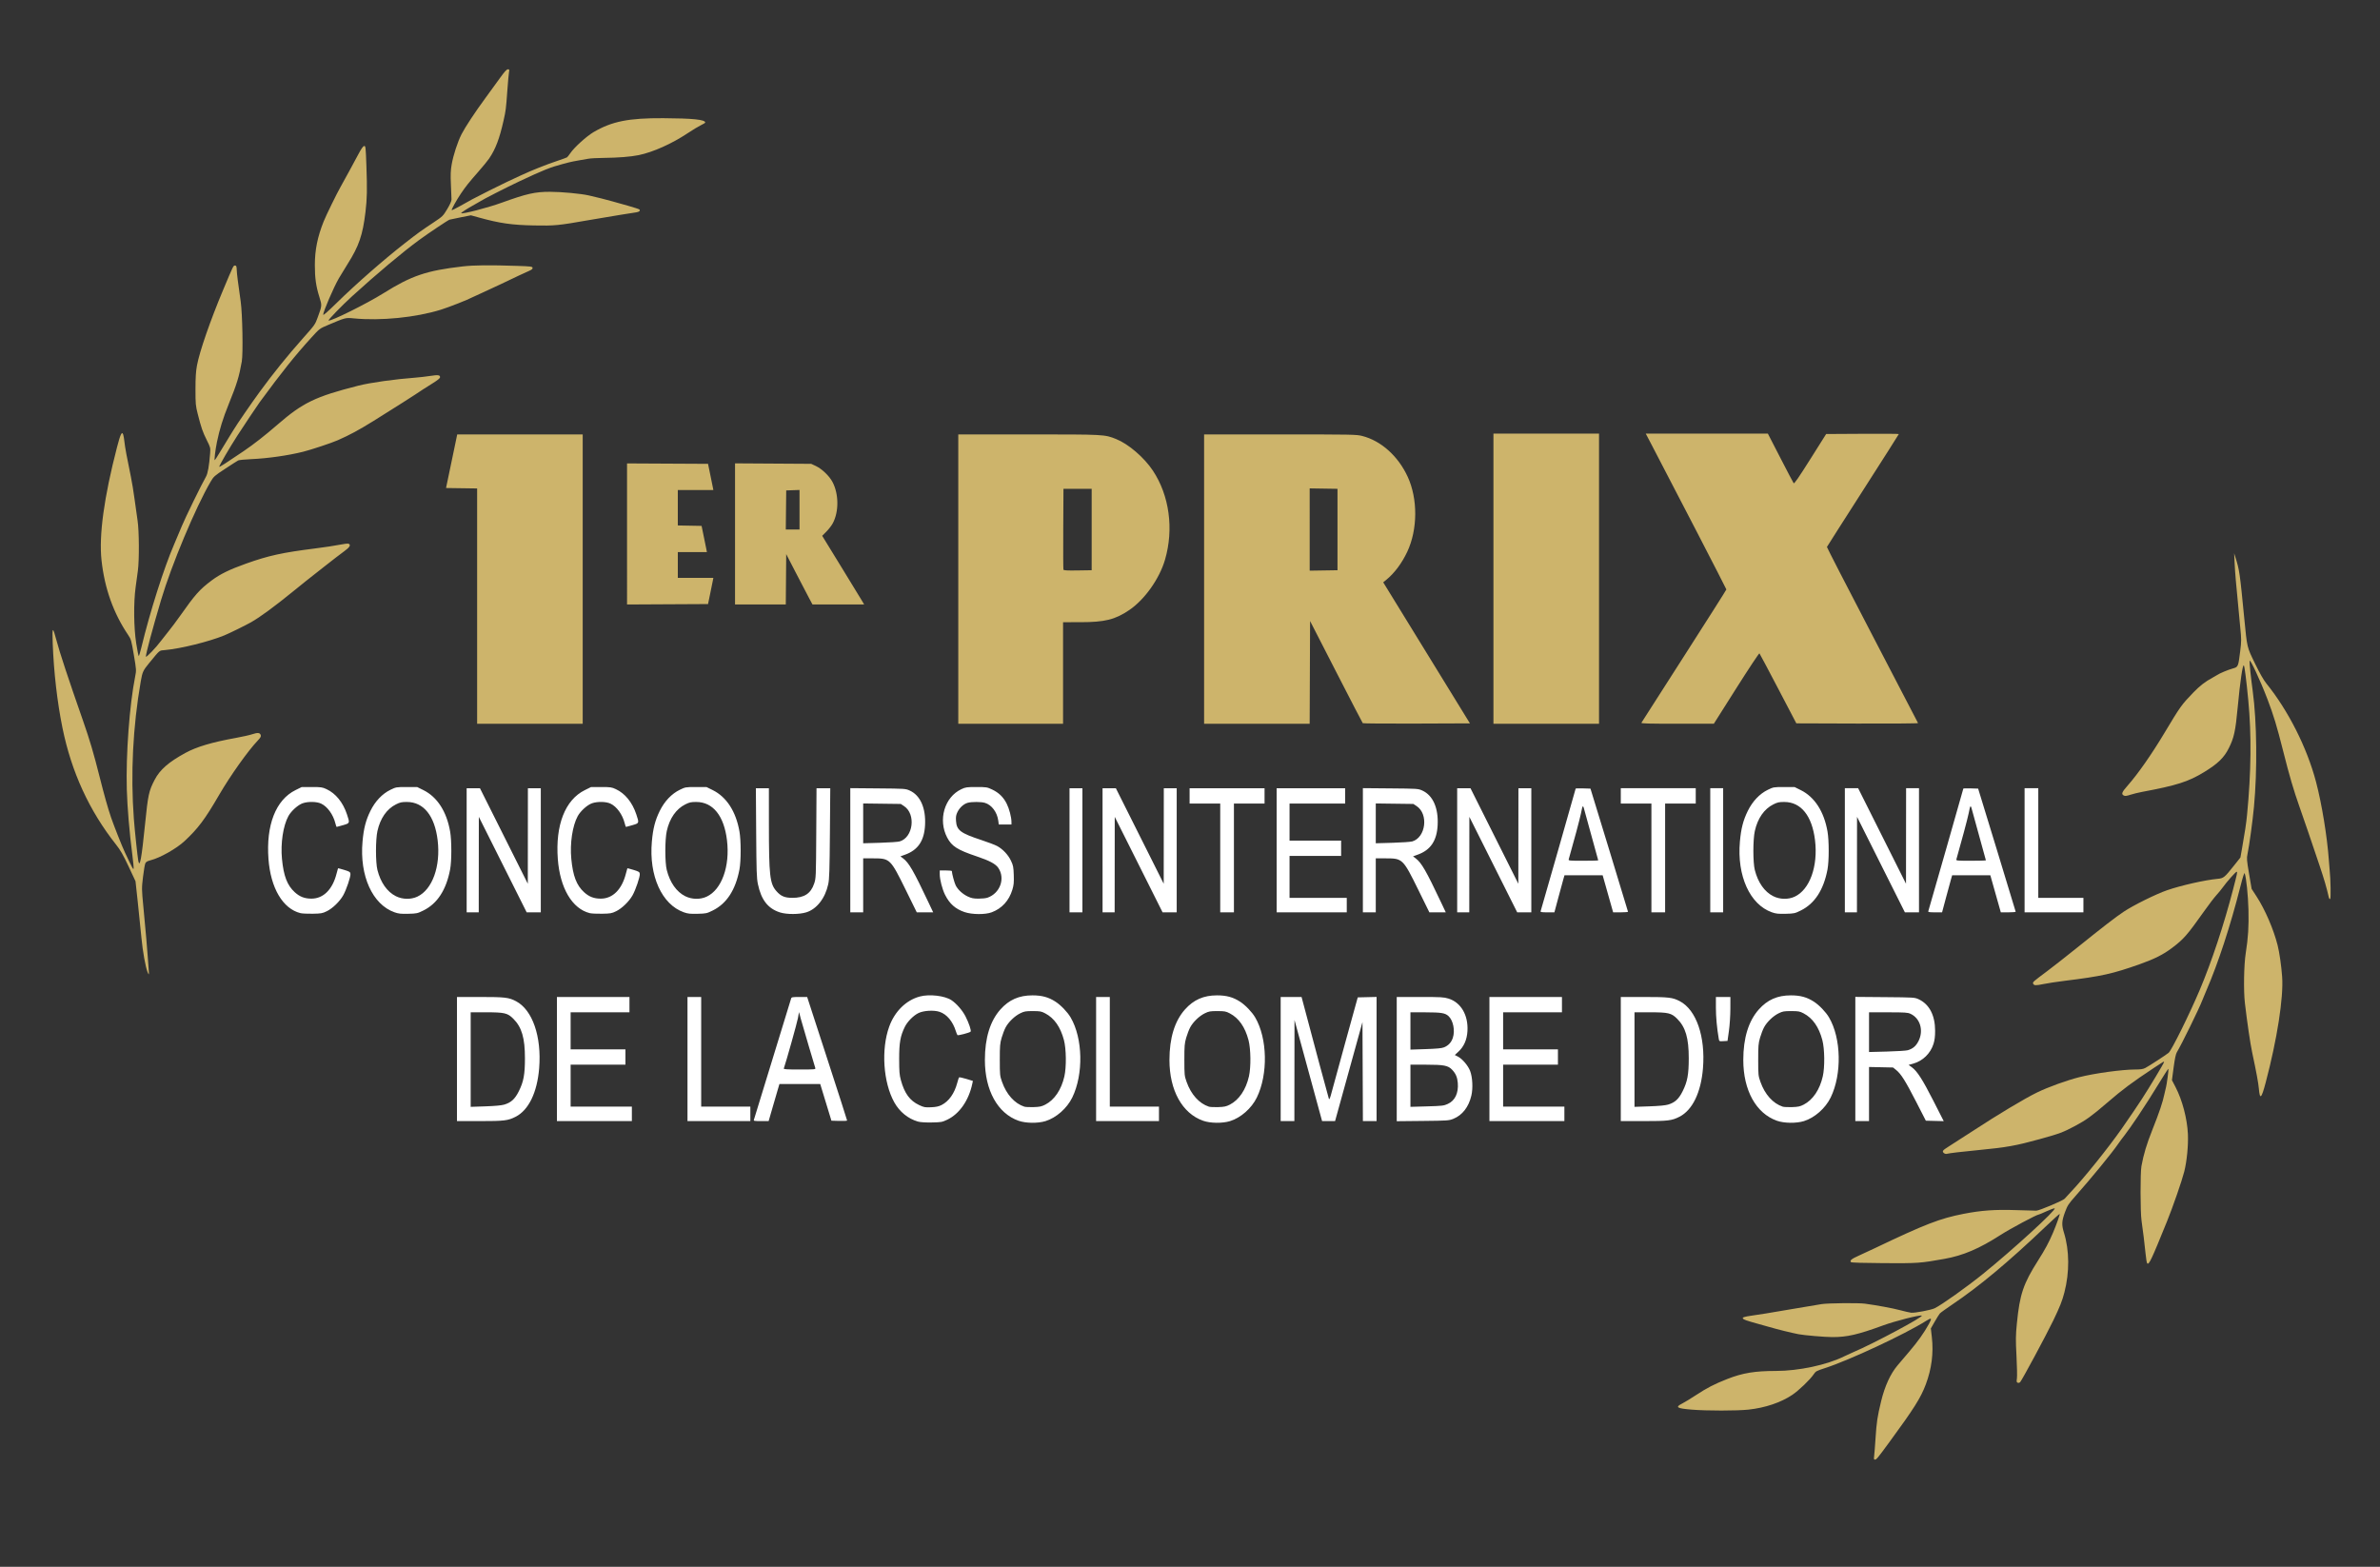 <?xml version="1.0" encoding="UTF-8" standalone="no"?>
<!-- Created with Inkscape (http://www.inkscape.org/) -->

<svg
   width="200"
   height="131.663"
   viewBox="0 0 781.314 514.35"
   version="1.1"
   id="svg1054"
   xml:space="preserve"
   xmlns="http://www.w3.org/2000/svg"
   xmlns:svg="http://www.w3.org/2000/svg"><rect x="0" y="0" width="781.314" height="514.35" fill="#333333" stroke="none"/><defs
     id="defs1051" /><g
     id="layer1"
     transform="translate(106.191,92.599)"><g
       id="g1070"><path
         style="fill:#cdb46b;stroke-width:0.265"
         d="m 509.058,385.359 c 0.091,-0.662 0.287,-3.132 0.437,-5.49 0.356,-5.605 0.624,-7.406 1.86,-12.489 1.2,-4.936 3.031,-8.942 5.351,-11.707 0.763,-0.909 2.533,-2.993 3.934,-4.63 2.733,-3.195 4.821,-6.136 6.387,-8.997 1.093,-1.998 0.934,-2.187 -0.879,-1.044 -7.03,4.436 -25.265,12.952 -33.256,15.531 -2.774,0.895 -3.015,1.029 -3.7,2.052 -1.156,1.727 -4.894,5.312 -7.027,6.738 -3.76,2.515 -8.87,4.235 -14.343,4.829 -3.781,0.41 -13.771,0.413 -18.653,0.006 -4.951,-0.413 -5.535,-0.791 -3.109,-2.016 0.764,-0.386 2.753,-1.597 4.421,-2.692 3.74,-2.456 6.063,-3.655 10.356,-5.347 5.012,-1.975 9.059,-2.646 15.959,-2.646 7.475,0 16.795,-1.987 22.379,-4.77 0.8,-0.399 2.17,-1.026 3.043,-1.394 6.458,-2.72 23.316,-11.729 22.472,-12.01 -0.749,-0.25 -8.72,1.778 -12.7,3.231 -8.301,3.03 -11.771,3.83 -16.611,3.829 -2.442,0 -9.2,-0.574 -11.152,-0.947 -2.283,-0.436 -6.983,-1.598 -9.79,-2.422 -1.746,-0.512 -4.243,-1.215 -5.548,-1.561 -1.305,-0.346 -2.546,-0.802 -2.758,-1.014 -0.336,-0.336 -0.304,-0.414 0.257,-0.622 0.353,-0.131 1.296,-0.319 2.096,-0.419 1.917,-0.239 6.58,-0.999 14.684,-2.393 3.638,-0.626 7.534,-1.279 8.658,-1.452 2.14,-0.329 12.037,-0.429 14.177,-0.144 3.802,0.507 9.248,1.515 11.561,2.14 1.455,0.394 3.097,0.769 3.649,0.835 1.143,0.136 6.534,-0.888 7.729,-1.469 2.276,-1.106 10.552,-6.993 15.843,-11.27 9.829,-7.947 24.353,-21.239 23.518,-21.525 -0.18,-0.061 -1.382,0.374 -2.67,0.967 -1.289,0.594 -2.451,1.08 -2.583,1.082 -0.637,0.006 -9.369,4.674 -12.411,6.635 -7.034,4.533 -12.352,6.804 -18.514,7.904 -7.951,1.42 -8.647,1.469 -19.833,1.403 -6.889,-0.041 -10.662,-0.158 -10.842,-0.338 -0.495,-0.495 0.172,-1.055 2.491,-2.091 1.237,-0.553 3.559,-1.63 5.159,-2.394 16.669,-7.958 21.547,-9.851 29.276,-11.356 5.866,-1.142 10.322,-1.46 17.291,-1.232 3.201,0.105 6.178,0.188 6.615,0.185 0.969,-0.007 8.868,-3.34 9.319,-3.932 0.178,-0.233 1.019,-1.15 1.87,-2.037 4.26,-4.444 12.603,-14.821 17.002,-21.149 3.143,-4.521 4.696,-6.81 6.503,-9.583 2.449,-3.76 7.242,-11.748 7.242,-12.069 0,-0.299 0.003,-0.301 -3.175,1.806 -7.491,4.967 -10.233,7.01 -15.573,11.601 -4.954,4.26 -6.836,5.621 -10.395,7.52 -3.978,2.123 -5.193,2.576 -11.735,4.378 -7.775,2.142 -10.761,2.676 -19.976,3.568 -5.755,0.558 -9.462,0.996 -10.479,1.24 -0.323,0.077 -0.744,-0.054 -1.001,-0.311 -0.557,-0.557 -0.335,-0.851 1.513,-2.013 2.31,-1.452 4.934,-3.141 8.116,-5.224 8.316,-5.444 16.932,-10.605 21.034,-12.601 3.642,-1.772 9.638,-3.944 13.862,-5.021 4.968,-1.267 14.076,-2.515 18.362,-2.516 1.764,-2.4e-4 2.563,-0.122 3.307,-0.503 1.095,-0.561 6.743,-4.233 7.65,-4.974 0.958,-0.782 6.855,-12.691 10.193,-20.584 3.935,-9.303 7.998,-21.563 11.005,-33.205 1.373,-5.314 1.411,-5.5 1.16,-5.655 -0.221,-0.137 -3.331,3.36 -4.655,5.235 -0.42,0.595 -1.341,1.714 -2.045,2.487 -0.705,0.773 -2.504,3.13 -3.998,5.238 -5.591,7.888 -6.736,9.195 -10.598,12.095 -2.858,2.146 -5.734,3.592 -10.508,5.284 -8.989,3.186 -12.545,3.973 -24.739,5.475 -2.474,0.305 -5.602,0.783 -6.951,1.063 -2.542,0.527 -3.089,0.499 -3.347,-0.173 -0.18,-0.469 -0.034,-0.598 4.477,-3.967 1.892,-1.413 6.118,-4.722 9.393,-7.354 9.211,-7.402 13.143,-10.44 15.875,-12.265 3.171,-2.118 10.654,-5.82 14.274,-7.061 4.628,-1.587 12.439,-3.35 16.473,-3.718 2.056,-0.187 2.306,-0.39 5.616,-4.561 l 1.948,-2.455 0.549,-3.102 c 0.953,-5.389 1.35,-8.047 1.628,-10.907 1.361,-14.009 1.489,-26.267 0.393,-37.703 -0.628,-6.556 -1.208,-11.099 -1.447,-11.339 -0.389,-0.39 -1.213,5.204 -2.001,13.588 -0.758,8.056 -1.202,10.11 -2.943,13.587 -1.573,3.142 -3.603,5.101 -8.163,7.879 -5.129,3.124 -8.963,4.345 -20.241,6.448 -1.237,0.231 -2.987,0.66 -3.888,0.954 -1.271,0.415 -1.762,0.469 -2.183,0.244 -0.889,-0.476 -0.642,-1.093 1.326,-3.318 3.29,-3.718 7.816,-10.191 11.947,-17.085 5.338,-8.907 5.65,-9.344 9.589,-13.426 2.103,-2.18 3.917,-3.583 6.228,-4.817 0.655,-0.35 1.369,-0.763 1.587,-0.919 0.725,-0.518 3.551,-1.699 5.077,-2.122 1.815,-0.503 1.827,-0.531 2.467,-5.681 0.412,-3.318 0.413,-3.873 0.015,-7.805 -0.395,-3.896 -0.785,-8.05 -1.466,-15.61 -0.144,-1.601 -0.323,-4.22 -0.397,-5.821 l -0.135,-2.91 0.415,1.323 c 1.338,4.266 1.417,4.813 2.899,19.976 0.961,9.839 0.844,9.341 3.496,14.817 1.57,3.242 2.84,5.476 3.761,6.615 7.2,8.908 13.337,21.062 16.297,32.279 1.906,7.224 3.662,17.943 4.225,25.797 0.094,1.31 0.21,2.738 0.257,3.175 0.317,2.897 0.434,9.337 0.174,9.498 -0.176,0.109 -0.359,-0.113 -0.46,-0.558 -0.763,-3.349 -1.455,-5.721 -3.07,-10.528 -3.018,-8.98 -4.818,-14.252 -6.55,-19.174 -1.974,-5.611 -3.284,-10.083 -5.35,-18.265 -2.104,-8.334 -3.132,-11.725 -5.168,-17.066 -2.362,-6.195 -5.74,-13.433 -5.863,-12.565 -0.085,0.601 0.403,5.292 1.033,9.919 1.373,10.095 1.539,26.018 0.396,38.1 -0.442,4.669 -1.526,12.586 -2.103,15.35 -0.304,1.458 -0.262,2.005 0.506,6.525 l 0.838,4.933 1.651,2.548 c 2.789,4.306 5.557,10.73 6.889,15.989 0.595,2.349 1.228,6.775 1.482,10.35 0.484,6.834 -1.646,20.503 -5.417,34.76 -1.398,5.286 -1.899,5.719 -2.23,1.929 -0.162,-1.859 -0.812,-5.38 -2.152,-11.659 -0.661,-3.098 -1.633,-9.676 -2.428,-16.431 -0.475,-4.037 -0.329,-12.553 0.281,-16.404 0.787,-4.967 1.028,-8.827 0.889,-14.211 -0.124,-4.783 -0.722,-10.559 -1.239,-11.96 -0.125,-0.339 -0.608,1.155 -1.455,4.498 -3.222,12.718 -7.24,24.987 -11.127,33.977 -0.535,1.237 -1.128,2.666 -1.318,3.175 -0.961,2.578 -6.771,14.435 -8.378,17.098 -0.337,0.558 -0.678,2.177 -1.05,4.988 l -0.552,4.162 1.189,2.289 c 2.212,4.257 3.817,10.356 4.049,15.384 0.172,3.718 -0.345,9 -1.215,12.405 -0.781,3.059 -3.715,11.519 -5.656,16.31 -5.164,12.744 -5.92,14.342 -6.497,13.74 -0.134,-0.139 -0.371,-1.563 -0.527,-3.164 -0.297,-3.038 -0.859,-7.637 -1.335,-10.916 -0.397,-2.736 -0.417,-15.66 -0.028,-17.791 0.719,-3.934 1.708,-7.226 3.599,-11.977 2.29,-5.755 3.394,-9.032 3.952,-11.731 0.215,-1.039 0.45,-2.053 0.524,-2.253 0.2,-0.545 0.914,-5.896 0.801,-6.009 -0.053,-0.053 -0.528,0.599 -1.055,1.451 -5.011,8.1 -6.471,10.401 -8.988,14.156 -1.594,2.379 -3.508,5.099 -4.253,6.045 -0.744,0.946 -1.762,2.317 -2.26,3.048 -1.955,2.863 -8.744,11.153 -13.9,16.972 -2.395,2.704 -2.695,3.164 -3.527,5.424 -1.066,2.893 -1.124,4.111 -0.319,6.703 1.799,5.79 1.851,12.991 0.143,19.579 -0.734,2.83 -1.467,4.682 -3.673,9.277 -2.218,4.621 -10.239,19.533 -10.861,20.194 -0.191,0.203 -0.545,0.29 -0.793,0.195 -0.371,-0.142 -0.415,-0.382 -0.262,-1.406 0.102,-0.679 0.04,-3.995 -0.138,-7.369 -0.285,-5.416 -0.27,-6.674 0.129,-10.735 0.936,-9.537 2.111,-13.013 6.989,-20.674 2.248,-3.53 3.55,-5.955 4.866,-9.061 1.155,-2.726 2.328,-6.029 2.191,-6.166 -0.066,-0.066 -2.119,1.781 -4.562,4.104 -12.399,11.791 -21.808,19.642 -30.779,25.681 -1.971,1.327 -3.771,2.627 -4.001,2.89 -0.23,0.263 -0.988,1.475 -1.684,2.694 l -1.267,2.215 0.333,2.913 c 0.59,5.168 -0.073,10.332 -1.982,15.43 -1.663,4.442 -3.823,7.867 -11.974,18.987 -3.897,5.317 -4.241,5.732 -4.741,5.732 -0.334,0 -0.379,-0.223 -0.244,-1.203 z M -57.739,226.555 c -0.683,-1.683 -1.611,-6.869 -2.025,-11.311 -0.244,-2.619 -0.78,-7.864 -1.191,-11.655 l -0.748,-6.892 -2.272,-4.849 c -1.775,-3.788 -2.668,-5.349 -4.079,-7.13 -8.829,-11.145 -14.685,-23.895 -17.635,-38.397 -1.713,-8.422 -2.848,-18.275 -3.2,-27.781 -0.201,-5.421 0.006,-5.603 1.198,-1.057 1.055,4.024 3.834,12.437 8.873,26.854 2.082,5.958 3.409,10.457 5.305,17.992 1.528,6.071 2.714,10.29 3.758,13.361 0.909,2.677 3.63,9.549 4.558,11.509 2.501,5.289 2.774,5.797 2.872,5.339 0.056,-0.265 -0.148,-2.408 -0.454,-4.763 -0.926,-7.127 -1.618,-15.35 -1.785,-21.214 -0.327,-11.415 0.874,-27.656 2.737,-37.042 0.417,-2.099 0.413,-2.158 -0.429,-7.142 -0.797,-4.718 -0.909,-5.115 -1.835,-6.482 -4.861,-7.182 -7.771,-15.332 -8.776,-24.578 -0.887,-8.16 0.842,-20.775 5.08,-37.072 1.132,-4.352 1.61,-5.345 2.029,-4.213 0.131,0.353 0.315,1.415 0.409,2.361 0.171,1.711 0.86,5.448 2.123,11.509 0.364,1.746 0.91,5.08 1.215,7.408 0.305,2.328 0.748,5.483 0.986,7.011 0.512,3.292 0.569,12.877 0.098,16.404 -0.165,1.237 -0.497,3.678 -0.737,5.424 -0.705,5.124 -0.621,13.27 0.19,18.455 0.359,2.292 0.733,4.167 0.831,4.167 0.099,0 0.488,-1.28 0.865,-2.844 2.806,-11.64 7.404,-26.102 10.765,-33.86 0.742,-1.713 1.884,-4.425 2.538,-6.026 1.094,-2.678 6.469,-13.668 7.893,-16.14 0.608,-1.054 1.053,-3.555 1.368,-7.682 0.138,-1.812 0.109,-1.928 -1.098,-4.33 -1.336,-2.661 -1.836,-4.107 -2.976,-8.625 -0.68,-2.692 -0.735,-3.298 -0.732,-8.07 0.002,-3.851 0.126,-5.83 0.488,-7.805 0.838,-4.574 4.336,-14.668 8.617,-24.871 3.412,-8.131 3.318,-7.937 3.869,-7.937 0.435,0 0.52,0.216 0.573,1.455 0.06,1.403 0.368,3.856 1.294,10.319 0.58,4.044 0.821,17.089 0.365,19.711 -0.856,4.917 -1.618,7.402 -4.302,14.023 -1.866,4.602 -3.017,8.313 -3.858,12.435 -0.54,2.644 -0.934,5.953 -0.709,5.953 0.065,0 1.046,-1.55 2.179,-3.444 1.133,-1.894 2.383,-3.948 2.778,-4.564 0.395,-0.616 0.967,-1.536 1.27,-2.046 1.027,-1.725 5.812,-8.681 8.532,-12.403 4.475,-6.123 9.061,-11.803 14.205,-17.594 3.943,-4.439 3.961,-4.464 4.837,-6.864 1.426,-3.907 1.421,-3.841 0.515,-6.729 -1.089,-3.47 -1.463,-6.121 -1.465,-10.386 -0.002,-4.965 0.861,-9.249 2.891,-14.345 0.798,-2.004 4.358,-9.275 5.607,-11.452 0.79,-1.378 4.66,-8.475 5.842,-10.716 0.887,-1.681 1.495,-2.54 1.836,-2.593 0.486,-0.076 0.52,0.222 0.747,6.482 0.283,7.811 0.224,10.746 -0.302,15.161 -0.904,7.59 -2.139,11.188 -5.856,17.066 -1.012,1.601 -2.32,3.744 -2.907,4.762 -1.7,2.954 -5.118,10.897 -5.118,11.895 0,0.323 1.389,-0.887 4.366,-3.804 C 10.717,0.591 19.736,-7.312 26.701,-12.747 c 4.331,-3.38 5.115,-3.946 9.599,-6.93 2.819,-1.876 2.973,-2.029 4.333,-4.294 0.898,-1.496 1.405,-2.637 1.397,-3.143 -0.007,-0.437 -0.095,-2.639 -0.195,-4.895 -0.145,-3.263 -0.093,-4.615 0.255,-6.615 0.527,-3.026 1.947,-7.378 3.236,-9.917 1.16,-2.284 4.494,-7.333 7.867,-11.912 1.394,-1.892 3.492,-4.779 4.662,-6.416 1.55,-2.167 2.279,-2.977 2.682,-2.977 0.485,0 0.532,0.108 0.378,0.86 -0.097,0.473 -0.347,3.241 -0.557,6.152 -0.433,6.006 -0.497,6.508 -1.233,9.79 -1.342,5.986 -2.627,9.372 -4.738,12.488 -0.473,0.699 -2.062,2.64 -3.531,4.313 -3.147,3.586 -4.139,4.828 -5.706,7.144 -1.449,2.141 -3.223,5.333 -3.057,5.499 0.069,0.069 1.29,-0.53 2.715,-1.331 1.425,-0.8 3.245,-1.813 4.045,-2.251 1.7,-0.929 9.264,-4.719 11.377,-5.701 0.8,-0.372 2.765,-1.288 4.366,-2.036 3.689,-1.723 8.436,-3.62 12.171,-4.863 1.601,-0.533 3.037,-1.056 3.192,-1.163 0.155,-0.107 0.651,-0.736 1.101,-1.399 1.296,-1.905 5.335,-5.556 7.633,-6.899 6.029,-3.523 11.512,-4.615 22.866,-4.554 9.741,0.052 13.758,0.469 13.758,1.426 0,0.117 -0.625,0.507 -1.389,0.867 -0.764,0.36 -2.758,1.565 -4.432,2.679 -5.155,3.429 -11.317,6.184 -16.007,7.154 -2.605,0.539 -6.764,0.867 -11.618,0.915 -2.024,0.02 -4.227,0.14 -4.895,0.266 -0.668,0.126 -2.107,0.376 -3.199,0.555 -1.091,0.179 -2.58,0.482 -3.307,0.673 -0.728,0.191 -1.621,0.425 -1.984,0.52 -3.955,1.038 -6.348,1.996 -14.155,5.667 -4.259,2.003 -12.129,6.023 -12.965,6.623 -0.146,0.104 -0.979,0.581 -1.852,1.058 -2.232,1.221 -4.444,2.651 -4.31,2.785 0.374,0.374 8.753,-1.795 13.326,-3.45 8.144,-2.948 10.911,-3.573 15.798,-3.572 3.765,7.94e-4 10.126,0.594 12.768,1.191 2.619,0.592 5.794,1.39 7.794,1.96 0.946,0.269 3.263,0.922 5.149,1.45 1.886,0.528 3.537,1.068 3.668,1.199 0.38,0.38 -0.034,0.782 -0.955,0.928 -0.468,0.074 -2.815,0.444 -5.216,0.822 -2.401,0.378 -6.985,1.147 -10.186,1.709 -10.323,1.811 -11.385,1.915 -18.192,1.789 -7.302,-0.135 -11.261,-0.702 -18.084,-2.589 l -2.674,-0.739 -3.279,0.646 c -1.804,0.356 -3.489,0.711 -3.745,0.789 -0.528,0.161 -6.953,4.459 -9.972,6.67 C 25.948,-9.807 17.533,-2.75 9.432,4.623 6.061,7.692 1.385,12.514 1.677,12.622 2.483,12.921 14.189,7.104 19.618,3.708 c 9.317,-5.828 14.148,-7.467 26.061,-8.845 3.687,-0.426 8.756,-0.478 17.856,-0.181 4.523,0.148 5.033,0.211 5.114,0.633 0.066,0.343 -0.254,0.619 -1.188,1.027 -1.597,0.698 -4.445,2.035 -9.215,4.326 -2.037,0.978 -4.895,2.304 -6.35,2.945 C 50.442,4.254 49.051,4.891 48.806,5.029 47.505,5.761 41.181,8.249 38.536,9.069 30.271,11.632 18.826,12.776 9.991,11.922 c -2.772,-0.268 -2.686,-0.29 -8.496,2.17 -2.764,1.17 -2.79,1.19 -5.424,4.083 -5.431,5.964 -9.635,11.219 -17.009,21.262 -0.795,1.082 -5.282,7.799 -7.33,10.972 -2.521,3.904 -5.957,9.799 -5.957,10.219 0,0.227 2.327,-1.262 8.005,-5.121 3.355,-2.28 7.037,-5.159 11.045,-8.637 8.417,-7.303 12.468,-9.262 26.591,-12.856 3.958,-1.007 12.031,-2.141 18.918,-2.657 1.237,-0.093 3.343,-0.338 4.68,-0.545 2.63,-0.407 3.257,-0.325 3.257,0.426 0,0.326 -0.801,0.98 -2.447,1.998 -1.346,0.832 -2.745,1.718 -3.109,1.968 -2.177,1.497 -10.266,6.655 -16.272,10.377 -4.876,3.021 -7.775,4.584 -11.774,6.347 -2.023,0.892 -8.671,3.101 -11.347,3.77 -4.956,1.24 -11.698,2.198 -17.096,2.428 -2.037,0.087 -3.942,0.281 -4.233,0.43 -0.291,0.149 -2.207,1.374 -4.257,2.721 -3.535,2.323 -3.783,2.543 -4.786,4.257 -4.916,8.39 -12.861,27.361 -16.27,38.848 -2.8,9.435 -4.982,17.567 -4.982,18.57 0,0.515 3.404,-3.036 5.025,-5.242 0.511,-0.695 1.626,-2.113 2.479,-3.151 0.853,-1.038 2.528,-3.277 3.724,-4.974 4.93,-7.001 6.423,-8.68 10.336,-11.618 2.791,-2.096 5.901,-3.617 11.392,-5.571 7.33,-2.609 11.862,-3.602 22.607,-4.951 2.983,-0.375 6.568,-0.917 7.966,-1.205 1.398,-0.288 2.738,-0.448 2.977,-0.357 0.894,0.343 0.448,1.162 -1.324,2.427 -0.967,0.69 -3.946,2.982 -6.619,5.092 -2.674,2.11 -5.32,4.194 -5.881,4.63 -0.561,0.437 -2.481,1.984 -4.265,3.44 -6.127,4.996 -10.948,8.535 -13.887,10.196 -1.807,1.021 -7.065,3.607 -8.731,4.294 -4.993,2.059 -14.368,4.385 -19.513,4.841 -1.993,0.177 -1.53,-0.204 -5.264,4.337 -1.934,2.353 -2.169,2.87 -2.708,5.965 -2.581,14.811 -3.363,30.419 -2.261,45.111 0.283,3.775 1.217,12.595 1.464,13.824 0.487,2.426 1.08,-0.828 2.229,-12.237 0.954,-9.478 1.23,-10.747 3.125,-14.401 1.722,-3.32 4.568,-5.81 10.096,-8.831 3.692,-2.018 8.732,-3.515 16.652,-4.945 2.101,-0.379 4.522,-0.927 5.381,-1.216 1.724,-0.581 2.459,-0.491 2.72,0.332 0.131,0.414 -0.109,0.841 -0.998,1.772 -3.183,3.336 -8.977,11.48 -12.602,17.711 -4.782,8.221 -6.953,11.122 -11.454,15.309 -2.637,2.453 -7.984,5.473 -11.076,6.256 -1.064,0.269 -1.538,0.539 -1.764,1.003 -0.17,0.349 -0.515,2.361 -0.767,4.472 -0.449,3.762 -0.447,3.955 0.124,9.922 0.759,7.93 1.31,14.263 1.486,17.066 0.077,1.237 0.198,2.874 0.269,3.638 0.144,1.564 0.057,1.719 -0.372,0.661 z M 50.442,106.373 V 67.75 l -5.104,-0.072 -5.104,-0.072 0.969,-4.63 c 0.533,-2.547 1.359,-6.505 1.836,-8.797 L 43.906,50.012 H 64.504 85.103 V 97.504 144.997 H 67.772 50.442 Z M 208.398,97.504 V 50.012 h 23.03 c 25.105,0 24.97,-0.007 28.807,1.529 4.024,1.611 9.171,6.032 12.03,10.333 5.43,8.168 6.935,19.176 4,29.259 -1.822,6.259 -6.701,13.132 -11.743,16.541 -4.662,3.152 -7.998,3.977 -16.106,3.982 l -5.622,0.003 v 16.669 16.669 H 225.596 208.398 Z M 252.187,81.232 V 67.871 h -4.63 -4.63 l -0.069,13.097 c -0.038,7.203 -0.011,13.249 0.06,13.434 0.099,0.259 1.188,0.32 4.699,0.265 l 4.57,-0.072 z m 36.909,16.272 V 50.012 h 24.961 c 23.792,0 25.054,0.024 26.957,0.511 6.197,1.585 11.777,6.59 14.912,13.376 3.355,7.261 3.303,17.295 -0.128,24.615 -1.776,3.789 -4.219,7.053 -6.94,9.269 l -0.959,0.781 14.232,23.151 14.232,23.151 -17.491,0.068 c -9.62,0.037 -17.579,-0.022 -17.688,-0.132 -0.108,-0.11 -4.044,-7.701 -8.746,-16.869 l -8.55,-16.669 -0.068,16.867 -0.068,16.867 H 306.425 289.096 Z M 332.885,81.232 V 67.871 l -4.564,-0.072 -4.564,-0.072 V 81.232 94.739 l 4.564,-0.072 4.564,-0.072 z m 51.197,16.14 V 49.747 h 17.33 17.33 v 47.625 47.625 h -17.33 -17.33 z m 48.576,47.294 c 0.104,-0.182 6.421,-10.05 14.039,-21.929 7.618,-11.879 13.85,-21.704 13.85,-21.833 0,-0.193 -17.93,-34.886 -24.627,-47.651 l -1.839,-3.506 20.046,0.002 20.046,0.002 4.101,7.966 c 2.256,4.382 4.22,8.122 4.366,8.311 0.196,0.255 1.615,-1.796 5.466,-7.902 l 5.202,-8.247 11.93,-0.069 c 6.562,-0.038 11.93,-0.002 11.93,0.079 0,0.081 -5.294,8.403 -11.764,18.493 -6.47,10.09 -11.798,18.448 -11.84,18.574 -0.042,0.126 6.651,13.137 14.873,28.915 8.222,15.777 14.989,28.785 15.038,28.907 0.049,0.122 -8.921,0.191 -19.933,0.154 l -20.022,-0.068 -5.952,-11.377 c -3.274,-6.257 -6.047,-11.476 -6.162,-11.596 -0.115,-0.12 -3.529,5.024 -7.585,11.432 l -7.375,11.651 -11.988,0.011 c -9.517,0.009 -11.949,-0.057 -11.8,-0.32 z M 99.655,82.688 V 59.532 l 13.295,0.069 13.295,0.069 0.709,3.44 c 0.39,1.892 0.782,3.827 0.872,4.299 l 0.163,0.86 h -5.833 -5.833 v 5.814 5.814 l 3.903,0.073 3.903,0.073 0.709,3.44 c 0.39,1.892 0.782,3.827 0.872,4.299 l 0.163,0.86 h -4.774 -4.774 v 4.233 4.233 h 5.833 5.833 l -0.163,0.86 c -0.09,0.473 -0.482,2.408 -0.872,4.299 l -0.709,3.44 -13.295,0.069 -13.295,0.069 z m 35.454,-0.012 V 59.512 l 12.502,0.078 12.502,0.078 1.53,0.717 c 1.967,0.922 4.402,3.25 5.444,5.205 2.112,3.962 2.154,9.813 0.097,13.623 -0.396,0.734 -1.338,1.954 -2.092,2.711 l -1.371,1.376 6.208,10.111 c 3.414,5.561 6.513,10.632 6.886,11.269 l 0.679,1.158 h -8.478 -8.478 l -1.171,-2.183 c -0.644,-1.201 -2.585,-4.921 -4.313,-8.268 l -3.143,-6.085 -0.07,8.268 -0.07,8.268 h -8.331 -8.331 V 82.676 Z m 21.167,-7.936 v -6.493 l -2.183,0.077 -2.183,0.077 -0.071,6.416 -0.071,6.416 h 2.254 2.254 z"
         id="path1074" /><path
         style="fill:#ffffff;stroke-width:0.265"
         d="m 195.169,275.599 c -3.256,-0.942 -6.039,-3.201 -7.775,-6.311 -3.643,-6.526 -4.373,-17.429 -1.666,-24.886 1.817,-5.006 5.555,-8.672 10.068,-9.873 3.139,-0.836 8.16,-0.248 10.354,1.211 1.658,1.103 3.575,3.303 4.594,5.27 1.143,2.207 2.005,4.794 1.691,5.074 -0.408,0.365 -4.113,1.334 -4.303,1.125 -0.109,-0.119 -0.346,-0.693 -0.526,-1.275 -1.007,-3.246 -2.969,-5.578 -5.36,-6.373 -1.862,-0.618 -5.202,-0.423 -6.909,0.403 -1.666,0.806 -3.65,2.819 -4.502,4.567 -1.469,3.013 -1.849,5.186 -1.842,10.531 0.005,4.146 0.091,5.206 0.564,6.931 1.199,4.376 2.948,6.756 6.022,8.194 1.563,0.732 1.913,0.795 3.896,0.706 1.649,-0.074 2.488,-0.255 3.453,-0.744 2.372,-1.203 4.196,-3.769 5.112,-7.192 0.247,-0.923 0.52,-1.762 0.606,-1.866 0.086,-0.103 1.145,0.115 2.353,0.485 l 2.197,0.672 -0.174,0.838 c -1.155,5.552 -4.241,9.997 -8.256,11.896 -1.682,0.796 -1.984,0.849 -5.095,0.902 -2.097,0.036 -3.743,-0.069 -4.498,-0.288 z m 33.013,-0.273 c -6.87,-2.425 -11.056,-9.988 -11.051,-19.967 0.004,-7.204 1.72,-12.783 5.1,-16.575 2.836,-3.182 6.113,-4.623 10.509,-4.623 3.124,0 5.278,0.589 7.56,2.066 1.774,1.149 3.932,3.398 4.986,5.196 4.016,6.853 4.254,18.63 0.53,26.275 -1.723,3.537 -5.258,6.652 -8.785,7.742 -2.51,0.775 -6.474,0.724 -8.848,-0.114 z m 8.767,-5.291 c 3.021,-1.553 5.278,-4.89 6.279,-9.283 0.695,-3.049 0.623,-8.998 -0.144,-11.906 -1.132,-4.292 -3.179,-7.219 -6.135,-8.769 -1.293,-0.678 -1.687,-0.751 -4.077,-0.754 -2.357,-0.003 -2.808,0.077 -4.135,0.729 -1.811,0.889 -3.82,2.816 -4.779,4.586 -0.392,0.722 -0.987,2.262 -1.323,3.422 -0.545,1.882 -0.61,2.663 -0.608,7.268 0.003,4.954 0.031,5.242 0.732,7.23 1.459,4.136 4.127,7.101 7.333,8.148 0.365,0.119 1.735,0.182 3.044,0.141 1.993,-0.064 2.615,-0.196 3.813,-0.812 z m 51.822,5.291 c -6.87,-2.425 -11.056,-9.988 -11.051,-19.967 0.004,-7.204 1.72,-12.783 5.1,-16.575 2.836,-3.182 6.113,-4.623 10.509,-4.623 3.124,0 5.278,0.589 7.56,2.066 1.774,1.149 3.932,3.398 4.986,5.196 4.016,6.853 4.254,18.63 0.53,26.275 -1.723,3.537 -5.258,6.652 -8.785,7.742 -2.51,0.775 -6.474,0.724 -8.848,-0.114 z m 8.767,-5.291 c 3.021,-1.553 5.278,-4.89 6.279,-9.283 0.695,-3.049 0.623,-8.998 -0.144,-11.906 -1.132,-4.292 -3.179,-7.219 -6.135,-8.769 -1.293,-0.678 -1.687,-0.751 -4.077,-0.754 -2.357,-0.003 -2.808,0.077 -4.135,0.729 -1.811,0.889 -3.82,2.816 -4.779,4.586 -0.392,0.722 -0.987,2.262 -1.323,3.422 -0.545,1.882 -0.61,2.663 -0.608,7.268 0.003,4.954 0.031,5.242 0.732,7.23 1.459,4.136 4.127,7.101 7.333,8.148 0.365,0.119 1.735,0.182 3.044,0.141 1.993,-0.064 2.615,-0.196 3.813,-0.812 z m 179.616,5.291 c -6.87,-2.425 -11.056,-9.988 -11.051,-19.967 0.004,-7.204 1.72,-12.783 5.1,-16.575 2.836,-3.182 6.113,-4.623 10.509,-4.623 3.124,0 5.278,0.589 7.56,2.066 1.774,1.149 3.932,3.398 4.986,5.196 4.016,6.853 4.254,18.63 0.53,26.275 -1.723,3.537 -5.258,6.652 -8.785,7.742 -2.51,0.775 -6.474,0.724 -8.848,-0.114 z m 8.767,-5.291 c 3.021,-1.553 5.278,-4.89 6.279,-9.283 0.695,-3.049 0.623,-8.998 -0.144,-11.906 -1.132,-4.292 -3.179,-7.219 -6.135,-8.769 -1.293,-0.678 -1.687,-0.751 -4.077,-0.754 -2.357,-0.003 -2.808,0.077 -4.135,0.729 -1.811,0.889 -3.82,2.816 -4.779,4.586 -0.392,0.722 -0.987,2.262 -1.323,3.422 -0.545,1.882 -0.61,2.663 -0.608,7.268 0.003,4.954 0.031,5.242 0.732,7.23 1.459,4.136 4.127,7.101 7.333,8.148 0.365,0.119 1.735,0.182 3.044,0.141 1.993,-0.064 2.615,-0.196 3.813,-0.812 z M 43.828,255.064 v -20.373 h 7.528 c 8.246,0 9.499,0.148 11.875,1.4 5.395,2.844 8.418,11.62 7.576,21.991 -0.647,7.969 -3.456,13.76 -7.726,15.929 -2.515,1.278 -3.734,1.426 -11.768,1.426 h -7.485 z m 15.533,14.952 c 2.245,-0.673 3.49,-1.816 4.769,-4.377 1.574,-3.152 2.008,-5.494 2.009,-10.84 0.001,-6.639 -1.043,-10.193 -3.808,-12.957 -1.891,-1.891 -2.881,-2.124 -9.026,-2.124 h -4.979 v 15.52 15.52 l 4.829,-0.164 c 3.171,-0.108 5.301,-0.306 6.206,-0.577 z m 17.276,-14.952 v -20.373 h 11.906 11.906 v 2.514 2.514 h -9.657 -9.657 v 6.085 6.085 h 8.996 8.996 v 2.514 2.514 h -8.996 -8.996 v 6.879 6.879 H 91.188 101.242 v 2.381 2.381 H 88.939 76.636 Z m 42.862,0 v -20.373 h 2.249 2.249 v 17.992 17.992 h 8.07 8.07 v 2.381 2.381 H 129.817 119.498 Z m 21.792,19.974 c 0.125,-0.325 11.783,-38.314 12.24,-39.884 0.117,-0.4 0.481,-0.462 2.697,-0.457 l 2.562,0.006 6.559,20.168 c 3.607,11.092 6.554,20.262 6.548,20.376 -0.006,0.114 -1.167,0.174 -2.579,0.132 l -2.569,-0.076 -1.837,-6.019 -1.837,-6.019 h -6.696 -6.696 l -0.404,1.361 c -0.222,0.749 -1.02,3.487 -1.773,6.085 l -1.369,4.724 h -2.499 c -2.119,0 -2.476,-0.061 -2.346,-0.399 z m 20.176,-16.997 c -0.075,-0.255 -1.026,-3.44 -2.114,-7.078 -1.088,-3.638 -2.263,-7.672 -2.611,-8.964 l -0.634,-2.35 -0.344,1.953 c -0.26,1.474 -3.886,14.406 -4.647,16.571 -0.09,0.257 1.058,0.331 5.185,0.331 4.924,0 5.292,-0.033 5.165,-0.463 z m 92.175,-2.977 v -20.373 h 2.249 2.249 v 17.992 17.992 h 8.07 8.07 v 2.381 2.381 H 263.961 253.642 Z m 60.59,0 v -20.373 h 3.429 3.429 l 0.262,0.992 c 3.325,12.59 8.554,32.073 8.71,32.452 0.152,0.37 0.399,-0.23 0.927,-2.249 0.396,-1.514 2.48,-9.123 4.632,-16.908 l 3.912,-14.155 3.092,-0.074 3.092,-0.075 v 20.381 20.381 h -2.247 -2.247 l -0.068,-16.258 -0.068,-16.258 -4.498,16.255 -4.498,16.255 -2.131,0.003 -2.131,0.003 -4.529,-16.603 -4.529,-16.603 -0.02,16.603 -0.02,16.603 h -2.249 -2.249 V 255.064 Z m 38.1,0.017 v -20.39 h 7.645 c 6.891,0 7.814,0.052 9.354,0.528 4.077,1.259 6.516,5.434 6.219,10.643 -0.163,2.856 -1.148,5.106 -2.969,6.785 l -1.183,1.091 1.014,0.518 c 1.456,0.743 3.345,2.965 4.015,4.724 0.791,2.077 0.97,5.679 0.402,8.096 -0.885,3.763 -2.959,6.426 -5.936,7.621 -1.426,0.572 -1.885,0.604 -10.027,0.687 l -8.533,0.087 z m 16.782,14.711 c 2.364,-1.082 3.532,-3.545 3.264,-6.882 -0.149,-1.862 -0.675,-3.079 -1.878,-4.346 -1.312,-1.382 -2.686,-1.646 -8.558,-1.646 h -5.111 v 6.92 6.92 l 5.424,-0.154 c 5.038,-0.143 5.526,-0.201 6.86,-0.811 z m -1.244,-18.571 c 1.446,-0.604 2.379,-1.614 2.877,-3.114 0.792,-2.384 0.116,-5.753 -1.436,-7.156 -1.112,-1.005 -2.36,-1.208 -7.52,-1.22 l -4.961,-0.012 v 6.127 6.127 l 5.021,-0.168 c 3.658,-0.122 5.292,-0.281 6.019,-0.585 z m 14.889,3.844 v -20.373 h 11.906 11.906 v 2.514 2.514 h -9.657 -9.657 v 6.085 6.085 h 8.996 8.996 v 2.514 2.514 h -8.996 -8.996 v 6.879 6.879 h 10.054 10.054 v 2.381 2.381 h -12.303 -12.303 z m 43.127,0 v -20.373 h 7.528 c 8.246,0 9.499,0.148 11.875,1.4 5.395,2.844 8.418,11.62 7.576,21.991 -0.647,7.969 -3.456,13.76 -7.726,15.929 -2.515,1.278 -3.734,1.426 -11.768,1.426 h -7.485 z m 15.533,14.952 c 2.245,-0.673 3.49,-1.816 4.769,-4.377 1.574,-3.152 2.008,-5.494 2.009,-10.84 0,-6.639 -1.043,-10.193 -3.808,-12.957 -1.891,-1.891 -2.881,-2.124 -9.026,-2.124 h -4.979 v 15.52 15.52 l 4.829,-0.164 c 3.171,-0.108 5.301,-0.306 6.206,-0.577 z m 61.461,-14.967 v -20.388 l 9.723,0.081 c 9.499,0.079 9.754,0.095 11.046,0.689 3.52,1.619 5.424,5.266 5.424,10.392 0,1.821 -0.153,3.06 -0.525,4.251 -0.982,3.145 -3.521,5.625 -6.653,6.496 l -1.525,0.424 1.049,0.76 c 1.757,1.273 3.52,4.014 7.08,11.01 l 3.404,6.689 -2.936,-0.074 -2.936,-0.074 -3.222,-6.284 c -3.461,-6.749 -4.923,-9.071 -6.526,-10.361 l -1.016,-0.817 -3.945,-0.085 -3.945,-0.085 v 8.883 8.883 h -2.249 -2.249 z m 17.229,-2.881 c 1.673,-0.497 2.703,-1.381 3.524,-3.025 1.724,-3.451 0.545,-7.453 -2.629,-8.923 -0.935,-0.433 -1.791,-0.491 -7.342,-0.496 l -6.284,-0.006 v 6.52 6.52 l 5.887,-0.154 c 3.238,-0.085 6.318,-0.282 6.844,-0.438 z m -62.065,-3.771 c -0.594,-3.438 -0.937,-7.165 -0.937,-10.18 v -3.526 h 2.381 2.381 l -0.011,3.903 c -0.006,2.215 -0.211,5.333 -0.474,7.21 l -0.463,3.307 -1.363,0.08 c -1.356,0.079 -1.364,0.075 -1.514,-0.794 z M -7.569,207.165 c -5.77,-1.437 -9.777,-8.221 -10.487,-17.756 -0.831,-11.161 2.406,-19.432 8.855,-22.62 l 2.067,-1.022 h 3.322 c 3.05,0 3.445,0.058 4.835,0.709 3.001,1.407 5.363,4.312 6.67,8.204 1,2.979 1.011,2.948 -1.281,3.614 -1.079,0.313 -2.017,0.57 -2.085,0.57 -0.068,0 -0.262,-0.55 -0.432,-1.223 -0.718,-2.852 -2.61,-5.463 -4.655,-6.424 -1.459,-0.686 -4.236,-0.745 -6.043,-0.13 -1.556,0.53 -3.801,2.548 -4.726,4.249 -1.722,3.164 -2.585,8.916 -2.1,14.003 0.535,5.608 1.713,8.69 4.188,10.952 1.637,1.496 3.259,2.122 5.492,2.118 3.915,-0.006 6.917,-2.994 8.239,-8.199 0.24,-0.946 0.46,-1.746 0.489,-1.778 0.029,-0.032 0.938,0.21 2.022,0.539 1.75,0.531 1.979,0.676 2.052,1.296 0.109,0.926 -1.355,5.247 -2.398,7.082 -1.146,2.015 -3.46,4.254 -5.356,5.182 -1.446,0.708 -1.859,0.782 -4.63,0.83 -1.673,0.029 -3.49,-0.059 -4.036,-0.195 z m 30.891,-0.275 c -7.237,-2.549 -11.507,-11.996 -10.502,-23.23 0.385,-4.301 1.073,-6.974 2.587,-10.048 1.567,-3.183 3.891,-5.631 6.592,-6.944 1.817,-0.883 1.917,-0.9 5.305,-0.9 h 3.453 l 2.031,1.004 c 4.56,2.254 7.645,7.026 8.791,13.602 0.523,3 0.52,9.676 -0.005,12.447 -1.275,6.721 -4.194,11.213 -8.751,13.465 -1.972,0.975 -2.196,1.024 -4.99,1.092 -2.424,0.059 -3.196,-0.024 -4.512,-0.488 z m 7.484,-5.134 c 4.942,-2.301 7.704,-9.969 6.674,-18.526 -0.966,-8.024 -4.595,-12.546 -10.081,-12.562 -1.712,-0.005 -2.244,0.112 -3.606,0.793 -3.013,1.506 -5.15,4.582 -6.078,8.751 -0.63,2.83 -0.632,10.297 -0.004,12.781 1.043,4.123 3.193,7.177 6.06,8.61 2.17,1.084 4.906,1.144 7.034,0.153 z m 56.61,5.409 c -5.77,-1.437 -9.777,-8.221 -10.487,-17.756 -0.831,-11.161 2.406,-19.432 8.855,-22.62 l 2.067,-1.022 h 3.322 c 3.05,0 3.445,0.058 4.835,0.709 3.001,1.407 5.363,4.312 6.67,8.204 1,2.979 1.011,2.948 -1.281,3.614 -1.079,0.313 -2.017,0.57 -2.085,0.57 -0.068,0 -0.262,-0.55 -0.432,-1.223 -0.718,-2.852 -2.61,-5.463 -4.655,-6.424 -1.459,-0.686 -4.236,-0.745 -6.043,-0.13 -1.556,0.53 -3.801,2.548 -4.726,4.249 -1.722,3.164 -2.585,8.916 -2.1,14.003 0.535,5.608 1.713,8.69 4.188,10.952 1.637,1.496 3.259,2.122 5.492,2.118 3.915,-0.006 6.917,-2.994 8.239,-8.199 0.24,-0.946 0.46,-1.746 0.489,-1.778 0.029,-0.032 0.938,0.21 2.022,0.539 1.75,0.531 1.979,0.676 2.052,1.296 0.109,0.926 -1.355,5.247 -2.398,7.082 -1.146,2.015 -3.46,4.254 -5.356,5.182 -1.446,0.708 -1.859,0.782 -4.63,0.83 -1.673,0.029 -3.49,-0.059 -4.036,-0.195 z m 30.891,-0.275 c -7.237,-2.549 -11.507,-11.996 -10.502,-23.23 0.385,-4.301 1.073,-6.974 2.587,-10.048 1.567,-3.183 3.891,-5.631 6.592,-6.944 1.817,-0.883 1.917,-0.9 5.305,-0.9 h 3.453 l 2.031,1.004 c 4.56,2.254 7.645,7.026 8.791,13.602 0.523,3 0.52,9.676 -0.005,12.447 -1.275,6.721 -4.194,11.213 -8.751,13.465 -1.972,0.975 -2.196,1.024 -4.99,1.092 -2.424,0.059 -3.196,-0.024 -4.512,-0.488 z m 7.484,-5.134 c 4.942,-2.301 7.704,-9.969 6.674,-18.526 -0.966,-8.024 -4.595,-12.546 -10.081,-12.562 -1.712,-0.005 -2.244,0.112 -3.606,0.793 -3.013,1.506 -5.15,4.582 -6.078,8.751 -0.63,2.83 -0.632,10.297 -0.004,12.781 1.043,4.123 3.193,7.177 6.06,8.61 2.17,1.084 4.906,1.144 7.034,0.153 z m 24.09,5.176 c -3.966,-1.268 -6.174,-4.095 -7.265,-9.299 -0.406,-1.939 -0.481,-4.149 -0.567,-16.85 l -0.099,-14.618 h 2.135 2.135 l 0.006,11.708 c 0.009,17.016 0.299,19.605 2.469,22.071 1.461,1.66 2.723,2.192 5.217,2.199 3.908,0.011 6.071,-1.399 7.168,-4.675 0.595,-1.775 0.605,-2.013 0.691,-16.552 l 0.087,-14.751 h 2.256 2.256 l -0.118,14.751 c -0.099,12.272 -0.19,15.084 -0.547,16.735 -0.999,4.632 -3.773,8.188 -7.216,9.251 -2.293,0.708 -6.444,0.723 -8.609,0.03 z m 60.595,-0.105 c -3.034,-1.034 -4.935,-2.718 -6.43,-5.696 -0.894,-1.781 -1.734,-5.025 -1.734,-6.698 v -1.281 h 1.984 c 1.091,0 1.986,0.089 1.989,0.198 0.019,0.829 0.849,3.906 1.276,4.734 0.74,1.434 2.305,2.857 4.011,3.648 1.154,0.535 1.871,0.675 3.466,0.677 1.106,0.003 2.416,-0.135 2.91,-0.304 4.148,-1.414 5.945,-6.289 3.603,-9.774 -0.887,-1.32 -2.853,-2.372 -7.115,-3.807 -6.324,-2.129 -8.176,-3.306 -9.675,-6.15 -3.076,-5.836 -0.893,-13.306 4.648,-15.904 1.385,-0.649 1.77,-0.704 4.941,-0.704 3.31,0 3.506,0.032 5.199,0.834 2.165,1.026 3.658,2.481 4.736,4.616 0.834,1.653 1.561,4.428 1.57,5.993 l 0.005,0.86 h -2.083 -2.083 l -0.169,-1.257 c -0.377,-2.804 -2.159,-5.185 -4.376,-5.85 -1.26,-0.377 -4.326,-0.389 -5.65,-0.021 -1.322,0.367 -2.667,1.582 -3.378,3.052 -0.459,0.948 -0.555,1.535 -0.47,2.867 0.197,3.094 1.457,4.051 8.288,6.295 2.183,0.717 4.533,1.611 5.223,1.986 1.86,1.011 3.618,2.884 4.539,4.834 0.725,1.535 0.823,2.039 0.911,4.688 0.082,2.458 0.003,3.284 -0.459,4.806 -1.095,3.605 -3.44,6.169 -6.787,7.422 -2.129,0.796 -6.453,0.764 -8.889,-0.066 z m 265.018,0.064 c -7.237,-2.549 -11.507,-11.996 -10.502,-23.23 0.385,-4.301 1.073,-6.974 2.587,-10.048 1.567,-3.183 3.891,-5.631 6.592,-6.944 1.817,-0.883 1.917,-0.9 5.305,-0.9 h 3.453 l 2.031,1.004 c 4.56,2.254 7.645,7.026 8.791,13.602 0.523,3 0.52,9.676 -0.005,12.447 -1.275,6.721 -4.194,11.213 -8.751,13.465 -1.972,0.975 -2.196,1.024 -4.99,1.092 -2.424,0.059 -3.196,-0.024 -4.512,-0.488 z m 7.484,-5.134 c 4.942,-2.301 7.704,-9.969 6.674,-18.526 -0.966,-8.024 -4.595,-12.546 -10.081,-12.562 -1.712,-0.005 -2.244,0.112 -3.606,0.793 -3.013,1.506 -5.15,4.582 -6.078,8.751 -0.63,2.83 -0.632,10.297 -0.004,12.781 1.043,4.123 3.193,7.177 6.06,8.61 2.17,1.084 4.906,1.144 7.034,0.153 z M 47.003,186.537 v -20.373 h 2.184 2.184 l 7.855,15.677 7.855,15.677 0.015,-15.677 0.015,-15.677 h 2.117 2.117 v 20.373 20.373 h -2.316 -2.316 l -7.855,-15.677 -7.855,-15.677 -0.015,15.677 -0.015,15.677 h -1.984 -1.984 z m 125.942,-0.013 v -20.386 l 9.062,0.079 c 8.882,0.077 9.089,0.091 10.449,0.706 3.48,1.573 5.323,5.73 5.033,11.349 -0.265,5.128 -2.305,8.162 -6.514,9.686 l -1.566,0.567 0.867,0.658 c 1.928,1.463 3.409,4.031 8.354,14.486 l 1.533,3.241 -2.695,-0.003 -2.695,-0.003 -3.61,-7.341 c -5.031,-10.229 -5.187,-10.381 -10.652,-10.381 h -3.333 v 8.864 8.864 h -2.117 -2.117 v -20.386 z m 16.213,-2.898 c 4.445,-1.304 5.398,-8.969 1.442,-11.589 l -1.078,-0.714 -6.172,-0.08 -6.172,-0.08 v 6.535 6.535 l 5.49,-0.157 c 3.02,-0.086 5.94,-0.289 6.49,-0.451 z m 55.754,2.911 v -20.373 h 2.117 2.117 v 20.373 20.373 h -2.117 -2.117 z m 10.848,0 v -20.373 h 2.184 2.184 l 7.855,15.677 7.855,15.677 0.015,-15.677 0.015,-15.677 h 2.117 2.117 v 20.373 20.373 h -2.316 -2.316 l -7.855,-15.677 -7.855,-15.677 -0.015,15.677 -0.015,15.677 h -1.984 -1.984 z m 38.629,2.514 V 171.191 h -5.027 -5.027 v -2.514 -2.514 h 12.303 12.303 v 2.514 2.514 h -5.027 -5.027 v 17.859 17.859 h -2.249 -2.249 z m 18.521,-2.514 v -20.373 h 11.245 11.245 v 2.514 2.514 h -9.128 -9.128 v 6.085 6.085 h 8.467 8.467 v 2.514 2.514 h -8.467 -8.467 v 6.879 6.879 h 9.393 9.393 v 2.381 2.381 h -11.509 -11.509 z m 28.31,-0.013 V 166.138 l 9.062,0.079 c 8.882,0.077 9.089,0.091 10.449,0.706 3.48,1.573 5.323,5.73 5.033,11.349 -0.265,5.128 -2.305,8.162 -6.514,9.686 l -1.566,0.567 0.867,0.658 c 1.928,1.463 3.409,4.031 8.354,14.486 l 1.533,3.241 -2.695,-0.003 -2.695,-0.003 -3.61,-7.341 c -5.031,-10.229 -5.187,-10.381 -10.652,-10.381 h -3.333 v 8.864 8.864 h -2.117 -2.117 v -20.386 z m 16.213,-2.898 c 4.445,-1.304 5.398,-8.969 1.442,-11.589 l -1.078,-0.714 -6.172,-0.08 -6.172,-0.08 v 6.535 6.535 l 5.49,-0.157 c 3.02,-0.086 5.94,-0.289 6.49,-0.451 z m 14.743,2.911 v -20.373 h 2.184 2.184 l 7.855,15.677 7.855,15.677 0.015,-15.677 0.015,-15.677 h 2.117 2.117 v 20.373 20.373 h -2.316 -2.316 l -7.855,-15.677 -7.855,-15.677 -0.015,15.677 -0.015,15.677 h -1.984 -1.984 z m 27.381,20.042 c 0.246,-0.729 11.513,-40.158 11.513,-40.291 0,-0.079 1.094,-0.109 2.432,-0.068 l 2.432,0.076 6.157,20.108 c 3.386,11.06 6.161,20.198 6.167,20.307 0.006,0.109 -1.09,0.198 -2.437,0.198 h -2.447 l -1.72,-6.085 -1.72,-6.085 h -6.265 -6.265 l -0.4,1.389 c -0.22,0.764 -0.965,3.502 -1.656,6.085 l -1.256,4.696 h -2.323 c -1.742,0 -2.295,-0.083 -2.211,-0.331 z m 18.922,-16.743 c 0,-0.077 -0.829,-3.083 -1.841,-6.681 -1.013,-3.597 -2.134,-7.672 -2.492,-9.054 -0.707,-2.73 -0.728,-2.724 -1.346,0.397 -0.322,1.625 -2.457,9.615 -4.013,15.015 -0.124,0.429 0.226,0.463 4.779,0.463 2.702,0 4.913,-0.063 4.913,-0.14 z m 17.462,-0.786 v -17.859 h -5.027 -5.027 v -2.514 -2.514 h 12.303 12.303 v 2.514 2.514 h -5.027 -5.027 v 17.859 17.859 h -2.249 -2.249 z m 19.315,-2.514 v -20.373 h 2.117 2.117 v 20.373 20.373 h -2.117 -2.117 z m 44.185,0 v -20.373 h 2.184 2.184 l 7.855,15.677 7.855,15.677 0.015,-15.677 0.015,-15.677 h 2.117 2.117 v 20.373 20.373 h -2.316 -2.316 l -7.855,-15.677 -7.855,-15.677 -0.015,15.677 -0.015,15.677 h -1.984 -1.984 z m 27.381,20.042 c 0.246,-0.729 11.513,-40.158 11.513,-40.291 0,-0.079 1.094,-0.109 2.432,-0.068 l 2.432,0.076 6.157,20.108 c 3.386,11.06 6.161,20.198 6.167,20.307 0.006,0.109 -1.09,0.198 -2.437,0.198 h -2.447 l -1.72,-6.085 -1.72,-6.085 h -6.265 -6.265 l -0.4,1.389 c -0.22,0.764 -0.965,3.502 -1.656,6.085 l -1.256,4.696 h -2.323 c -1.742,0 -2.295,-0.083 -2.211,-0.331 z m 18.922,-16.743 c 0,-0.077 -0.829,-3.083 -1.841,-6.681 -1.013,-3.597 -2.134,-7.672 -2.492,-9.054 -0.707,-2.73 -0.728,-2.724 -1.346,0.397 -0.322,1.625 -2.457,9.615 -4.013,15.015 -0.124,0.429 0.226,0.463 4.779,0.463 2.702,0 4.913,-0.063 4.913,-0.14 z m 12.7,-3.299 v -20.373 h 2.249 2.249 v 17.992 17.992 h 7.408 7.408 v 2.381 2.381 h -9.657 -9.657 z"
         id="path1072" /></g></g></svg>
